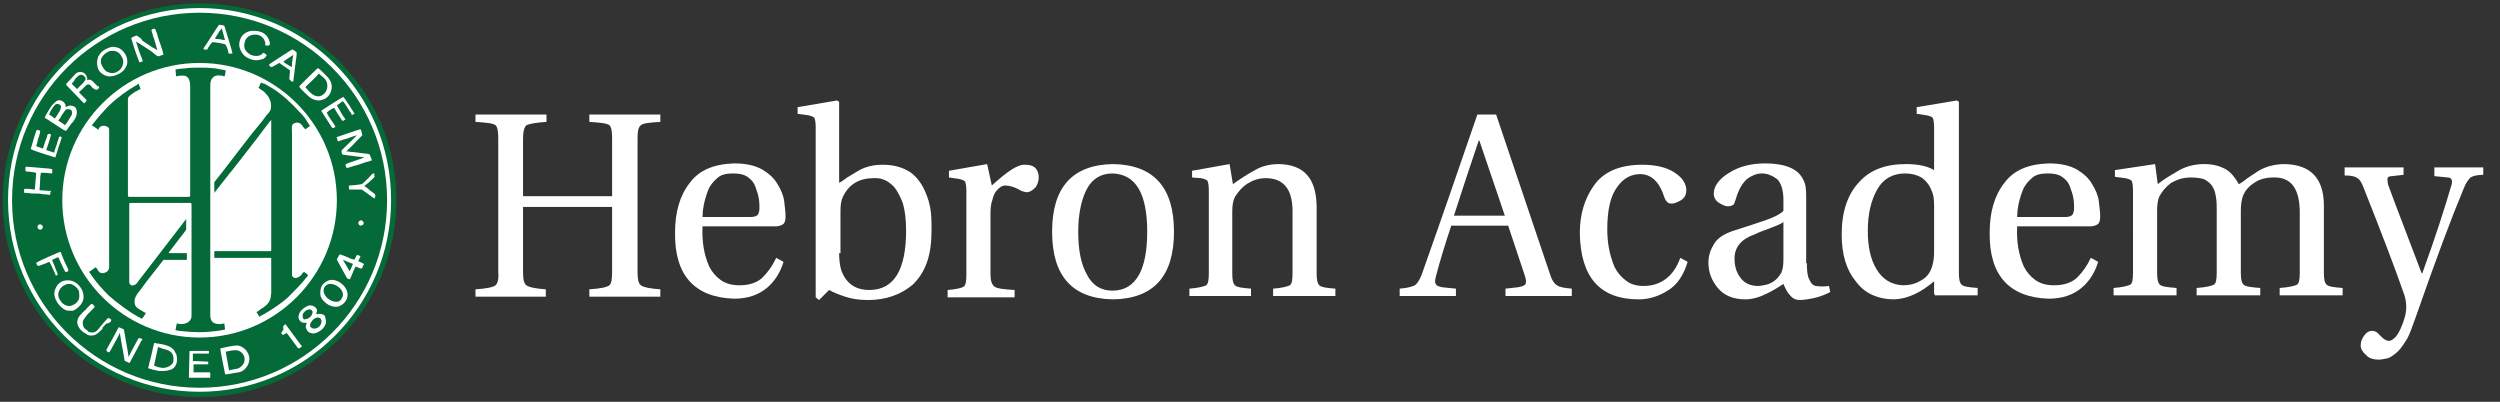 <?xml version="1.0" encoding="utf-8"?>
<!-- Generator: Adobe Illustrator 26.0.0, SVG Export Plug-In . SVG Version: 6.00 Build 0)  -->
<svg version="1.1" id="图层_1" xmlns="http://www.w3.org/2000/svg" xmlns:xlink="http://www.w3.org/1999/xlink" x="0px" y="0px"
	 viewBox="0 0 373.3 60" style="enable-background:new 0 0 373.3 60;" xml:space="preserve">
<rect x="0" y="0" width="373.3" height="60" fill="#333333" stroke="none"/>
<style type="text/css">
	.st0{fill-rule:evenodd;clip-rule:evenodd;fill:#FFFFFF;}
	.st1{fill-rule:evenodd;clip-rule:evenodd;fill:#046A38;}
</style>
<desc>Created with sketchtool.</desc>
<g id="Header-_x2B_-Tier-2-_x2B_-Breadcrumbs">
	<g id="Header_x2F_Interior">
		<g id="Logo" transform="translate(30, 20)">
			<path id="Fill-1" class="st0" d="M28.9,9.9c0,16-13,29-29,29s-29-13-29-29s13-29,29-29S28.9-6.2,28.9,9.9"/>
			<path id="Fill-2" class="st1" d="M-0.2,38.5c-15.8,0-28.6-12.8-28.6-28.6C-28.8-6-16-18.8-0.2-18.8C15.6-18.8,28.4-6,28.4,9.9
				C28.4,25.7,15.6,38.5-0.2,38.5z M-0.2-19.5c-16.2,0-29.4,13.2-29.4,29.4c0,16.2,13.2,29.4,29.4,29.4c16.2,0,29.4-13.2,29.4-29.4
				C29.2-6.4,16-19.5-0.2-19.5z"/>
			<path id="Fill-3" class="st1" d="M-0.2,30.4c-11.3,0-20.5-9.2-20.5-20.5s9.2-20.5,20.5-20.5c11.3,0,20.5,9.2,20.5,20.5
				S11.1,30.4-0.2,30.4z M-0.2-18.1c-15.4,0-28,12.5-28,28c0,15.4,12.5,28,28,28c15.4,0,28-12.5,28-28C27.8-5.6,15.2-18.1-0.2-18.1z
				"/>
			<path id="Fill-4" class="st0" d="M3.1-15.8c0.1,0.3,0.4,1.4,0.5,1.8c-0.4-0.1-1.1-0.2-1.5-0.2c0.1-0.3,0.5-0.8,0.7-1.2
				C3-15.6,3.1-15.7,3.1-15.8C3.1-15.8,3.1-15.8,3.1-15.8z M4-12.6c0.1,0.3,0.1,0.4,0.1,0.5c0,0,0,0.1,0.1,0.1c0.1,0,0.2,0,0.3,0
				c0,0,0.1,0,0.1,0c0,0,0,0,0,0c0,0,0.1,0,0.1,0c0,0,0-0.1,0-0.1c0-0.1-0.3-1.1-0.6-2.1c-0.6-2-0.6-2-0.7-2c0,0-0.4-0.1-0.6-0.1
				c0,0-0.1,0-0.1,0c-0.2,0.2-2.1,3.3-2.3,3.5c0,0,0,0.1,0,0.1c0,0,0.1,0.1,0.1,0.1c0,0,0.1,0,0.1,0c0.1,0,0.2,0,0.3,0
				c0.1,0,0.1,0,0.1-0.1c0-0.1,0.5-0.8,0.7-1c0.5,0,1.6,0.2,1.9,0.3C3.8-13.2,3.9-12.9,4-12.6z"/>
			<path id="Fill-5" class="st0" d="M-9.2-10.7C-9.2-10.7-9.2-10.7-9.2-10.7c0.2,0,0.3-0.1,0.4-0.1c0.1,0,0.1-0.1,0.1-0.1
				c0-0.1-0.2-0.6-0.4-1.1c-0.2-0.5-0.3-0.9-0.4-1.2c-0.1-0.2-0.1-0.4-0.2-0.6c0.2,0.1,0.5,0.3,0.5,0.3c0.5,0.3,0.9,0.6,1.4,0.9
				c0.3,0.2,0.6,0.4,0.8,0.6c0.1,0.1,0.5,0.4,0.6,0.4c0,0,0.1,0,0.1,0c0.1,0,0.5-0.2,0.6-0.2c0.1,0,0.1-0.1,0.1-0.1
				c-0.2-0.9-0.5-1.6-0.8-2.5l-0.1-0.4c-0.1-0.3-0.2-0.6-0.3-0.8c0,0,0-0.1-0.1-0.1c0,0-0.1,0-0.1,0c0,0-0.1,0-0.1,0
				c-0.1,0-0.2,0.1-0.2,0.1c0,0-0.1,0.1-0.1,0.1c0.1,0.3,0.2,0.7,0.3,1c0.1,0.3,0.2,0.5,0.2,0.6c0.1,0.3,0.3,1,0.4,1.4
				c-0.2-0.1-0.4-0.3-0.7-0.4c-0.5-0.3-1-0.7-1.5-1L-9-14.3l-0.6-0.4c0,0,0,0,0,0c-0.1,0-0.7,0.3-0.7,0.3c0,0-0.1,0.1-0.1,0.1
				c0.2,0.8,1,3.2,1.2,3.5C-9.3-10.7-9.2-10.7-9.2-10.7"/>
			<path id="Fill-6" class="st0" d="M10.3-13.4c0-0.3-0.1-0.6-0.2-0.8l0,0c-0.4-0.8-1.1-1.2-2.3-1.2c0,0,0,0,0,0
				c-0.8,0-1.3,0.4-1.5,0.6c-0.2,0.2-0.4,0.5-0.5,0.9C5.5-13,6.1-12,6.6-11.6c0.4,0.3,1,0.6,1.7,0.6c0.3,0,0.6-0.1,1-0.2
				c0.2-0.1,0.4-0.3,0.5-0.5c0-0.1,0-0.1-0.1-0.2c-0.1-0.1-0.2-0.1-0.3-0.2c0,0-0.1,0-0.1,0c0,0-0.1,0.1-0.1,0.1
				c-0.1,0.1-0.2,0.2-0.5,0.3c-0.3,0.1-0.9,0.1-1.4-0.2c-0.8-0.5-1-1.1-0.7-2c0.2-0.5,0.6-0.8,1.1-0.9c0.6-0.1,1.1,0,1.5,0.4
				c0.2,0.2,0.3,0.4,0.4,0.7c0,0.1,0,0.1,0,0.2c0,0.1,0,0.1,0,0.2c0,0,0,0.1,0.1,0.1c0.1,0,0.4,0,0.4,0
				C10.2-13.3,10.3-13.3,10.3-13.4"/>
			<path id="Fill-7" class="st0" d="M-14.8-11.4c0.2-0.4,0.6-0.7,1-0.9c0.2-0.1,0.4-0.1,0.6-0.1c0.1,0,0.2,0,0.3,0c0,0,0,0,0,0
				c0.7,0.2,0.9,0.5,1.2,1.1c0.2,0.5,0.1,1-0.2,1.5c-0.4,0.5-1,0.8-1.6,0.7c-0.3-0.1-0.6-0.2-0.7-0.3C-14.7-9.9-15.2-10.7-14.8-11.4
				z M-13.8-8.6c0.1,0,0.2,0,0.3,0c0.4,0,0.9-0.2,1.1-0.3c0.7-0.3,1.1-0.8,1.3-1.3c0.4-1-0.3-2.2-1.1-2.6c-0.3-0.1-0.9-0.4-1.7,0
				c-0.3,0.1-0.9,0.4-1.2,0.9c-0.1,0.1-0.3,0.4-0.3,0.6c-0.2,0.6-0.1,1.2,0.1,1.7C-15-9.1-14.5-8.7-13.8-8.6z"/>
			<path id="Fill-8" class="st0" d="M12.3-10.8c0.4-0.3,1.2-0.8,1.5-1c-0.1,0.4-0.2,1.1-0.2,1.5c0,0.1,0,0.2,0,0.3
				C13.1-10.2,12.5-10.6,12.3-10.8z M13.2-8.2C13.2-8.1,13.2-8.1,13.2-8.2c0.1,0.2,0.2,0.2,0.3,0.3l0.1,0.1c0,0,0,0,0.1,0
				c0,0,0.1,0,0.1-0.1c0,0,0,0,0.4-3.2c0.1-0.5,0.1-0.9,0.1-1c0-0.2-0.6-0.5-0.6-0.5c0,0-0.1,0-0.1,0c-0.8,0.5-3.3,2.1-3.4,2.2
				c0,0,0,0.1,0,0.1c0,0,0,0.1,0,0.1c0,0,0.3,0.3,0.4,0.2c0,0,0.1,0,1.1-0.6l1.6,1.1C13.3-9.1,13.2-8.4,13.2-8.2z"/>
			<path id="Fill-9" class="st0" d="M15.6-7c0.5-0.5,1.6-1.5,2-2c0.1,0.1,0.4,0.3,0.5,0.4l0.1,0.1c0.3,0.2,0.5,0.5,0.6,0.8
				C19-7,18.8-6.4,18.4-6c-1,0.9-1.9,0-2.3-0.4l0,0C16-6.6,15.7-6.8,15.6-7z M16.1-5.6C16.4-5.3,17-5,17.6-5c0.3,0,0.5-0.1,0.8-0.2
				c0.3-0.1,0.8-0.5,1-1.1c0.3-0.8,0.1-1.6-0.5-2.2c0,0-1.1-1.2-1.4-1.3c0,0-0.1,0-0.1,0c-0.2,0.2-2.6,2.5-2.7,2.7c0,0,0,0.1,0,0.1
				C14.9-6.7,15.9-5.8,16.1-5.6z"/>
			<path id="Fill-10" class="st0" d="M-19.3-7.5c0.1-0.1,0.3-0.3,0.4-0.5c0,0,0.1-0.1,0.1-0.2c0.2-0.2,0.5-0.5,0.7-0.6
				c0.2-0.1,0.5,0,0.7,0.2c0.1,0.1,0.3,0.3,0.1,0.6c-0.2,0.3-0.2,0.3-0.5,0.6c-0.4,0.4-0.6,0.6-0.7,0.7C-18.6-6.8-18.9-7.1-19.3-7.5
				L-19.3-7.5z M-17.5-4.6C-17.4-4.6-17.4-4.6-17.5-4.6c0.1,0,0.1,0,0.1,0c0.1-0.1,0.1-0.1,0.2-0.2c0,0,0.1-0.1,0.1-0.1
				c0,0,0-0.1,0-0.1c0,0,0-0.1,0-0.1c-0.1-0.1-0.3-0.3-0.5-0.5c-0.2-0.2-0.4-0.4-0.6-0.6c0.1-0.1,0.2-0.3,0.3-0.3
				c0.2-0.2,0.4-0.4,0.5-0.5c0.1-0.1,0.2-0.2,0.2-0.2l0,0c0.1-0.1,0.2-0.2,0.4-0.2c0.2,0,0.4,0.2,0.5,0.4c0.2,0.2,0.5,0.4,0.7,0.4
				c0.1,0,0.3-0.1,0.4-0.3c0,0,0,0,0-0.1c0-0.1,0-0.1-0.1-0.1c-0.1,0-0.2-0.1-0.3-0.2c-0.1-0.1-0.2-0.2-0.3-0.3
				c-0.2-0.2-0.4-0.5-0.8-0.5c-0.1,0-0.2,0-0.3,0.1c0-0.1,0.1-0.3,0-0.4c-0.1-0.4-0.3-0.7-0.7-0.8c-0.1-0.1-0.5-0.1-0.9,0.1
				c0,0,0,0,0,0C-18.7-9-20-7.6-20.1-7.5c0,0,0,0.1,0,0.2C-19.6-6.8-17.7-4.8-17.5-4.6z"/>
			<path id="Fill-11" class="st0" d="M18-3.4c0.1,0.2,1.5,2.3,1.6,2.5c0,0,0.1,0,0.1,0c0,0,0,0,0.1,0l0.1,0C19.9-1,20-1,20-1
				c0.1,0,0.1-0.1,0-0.2C20-1.3,19.8-1.6,19.5-2c-0.3-0.4-0.6-0.9-0.7-1.2c0.2-0.2,0.8-0.6,1.1-0.7C20-3.7,20.4-3,20.7-2.6
				C20.9-2.3,21-2.1,21.1-2c0,0,0.1,0.1,0.2,0c0.1,0,0.1-0.1,0.1-0.1l0.1,0c0.1,0,0.1-0.1,0-0.2C21.4-2.4,21-3,20.7-3.6
				c-0.2-0.3-0.3-0.5-0.4-0.7c0.1,0,0.1-0.1,0.2-0.1c0.2-0.1,0.5-0.4,0.7-0.5c0.2,0.2,0.7,1,1,1.5c0.2,0.2,0.3,0.4,0.3,0.5
				c0,0.1,0.1,0.1,0.2,0c0.1-0.1,0.2-0.1,0.2-0.1c0,0,0.1-0.1,0-0.1c-0.1-0.2-1.4-2.2-1.6-2.4c0,0-0.1,0-0.1,0c-0.1,0-3.2,2-3.2,2
				C18-3.5,18-3.5,18-3.4"/>
			<path id="Fill-12" class="st0" d="M-19.4-3.6c0.2,0.2,0.2,0.4,0.1,0.8c0,0,0,0,0,0c-0.1,0.1-0.7,1.2-1,1.5
				c-0.2-0.2-0.7-0.5-1-0.7c0.1-0.1,0.2-0.3,0.3-0.4c0.1-0.1,0.1-0.2,0.1-0.2c0.1-0.1,0.1-0.2,0.2-0.3c0.2-0.3,0.4-0.6,0.6-0.8
				C-19.9-3.7-19.6-3.7-19.4-3.6z M-22.7-2.9c0.1-0.1,0.2-0.4,0.2-0.4l0.1-0.2c0.2-0.3,0.5-0.8,0.7-0.9c0.3-0.2,0.6,0,0.7,0.1
				c0.2,0.2,0.1,0.5-0.1,0.9c-0.1,0.2-0.5,0.8-0.7,1.1c-0.2-0.1-0.5-0.4-0.7-0.5C-22.6-2.8-22.6-2.9-22.7-2.9z M-20.3-0.5
				C-20.3-0.5-20.3-0.5-20.3-0.5c0.1,0,0.1,0,0.2,0c0.4-0.5,0.6-0.9,0.9-1.2l0.1-0.1c0.2-0.3,0.4-0.6,0.5-0.9c0.1-0.4,0.1-0.7,0-1
				c-0.1-0.3-0.4-0.5-0.7-0.5c-0.3-0.1-0.5,0-0.9,0.2c0-0.2,0-0.4-0.1-0.5c-0.1-0.2-0.3-0.4-0.6-0.5c-0.3-0.1-0.6,0-0.8,0.2
				c-0.3,0.3-0.5,0.4-0.8,0.9c-0.1,0.2-0.7,1.1-0.8,1.4c0,0.1,0,0.1,0,0.1C-23.2-2.4-20.6-0.6-20.3-0.5z"/>
			<path id="Fill-13" class="st0" d="M20.3,0.6L20.3,0.6c0.1,0.2,0.1,0.3,0.1,0.4c0,0.1,0.1,0.1,0.1,0.1c0.1,0,0.5-0.2,1.3-0.4
				c0.5-0.2,1.1-0.4,1.5-0.5c-0.2,0.2-0.5,0.5-0.8,0.8c-0.7,0.7-1.4,1.3-1.5,1.5c0,0,0,0.1,0,0.1C21,2.6,21,2.9,21.1,3
				c0,0,0,0.1,0.1,0.1c0.1,0,0.7,0.1,1.6,0.2c0.5,0.1,1.2,0.1,1.6,0.2c-0.2,0.1-0.5,0.2-0.8,0.3c-0.9,0.3-1.8,0.6-1.9,0.7
				c-0.1,0-0.1,0.1-0.1,0.2c0,0.1,0.1,0.2,0.1,0.3l0,0c0,0,0.1,0.1,0.1,0.1c0,0,0,0,0,0c0.1,0,0.9-0.3,1.7-0.5
				c0.8-0.3,1.8-0.6,1.9-0.6c0,0,0.1,0,0.1-0.1c0,0,0-0.1,0-0.1c0,0,0-0.1-0.1-0.2c-0.1-0.2-0.1-0.4-0.2-0.5c0-0.1,0-0.1-2.5-0.4
				c-0.4,0-0.7-0.1-1-0.1c0.3-0.3,0.9-0.8,1.4-1.4l1-1c0,0,0-0.1,0-0.1c-0.1-0.2-0.1-0.5-0.2-0.7c0,0-0.1-0.1-0.1-0.1
				c-0.1,0-3.6,1.2-3.6,1.2C20.3,0.5,20.3,0.6,20.3,0.6"/>
			<path id="Fill-14" class="st0" d="M-21.8,3.5C-21.8,3.5-21.7,3.5-21.8,3.5c0.1,0,0.1,0,0.1-0.1c0.1-0.3,0.3-1,0.5-1.6
				c0.2-0.6,0.4-1.1,0.4-1.2c0-0.1,0-0.1-0.1-0.2c0,0-0.1,0-0.1,0l-0.1,0c-0.1,0-0.1,0-0.1,0.1c0,0.1-0.2,0.5-0.3,1
				c-0.2,0.5-0.4,1.1-0.4,1.3c-0.3-0.1-0.9-0.3-1.2-0.4c0.2-0.5,0.7-2.1,0.7-2.2c0-0.1,0-0.1-0.1-0.2c0,0-0.1,0-0.1,0
				c-0.1,0-0.1,0-0.1,0c-0.1,0-0.1,0-0.2,0.1c0,0-0.1,0.2-0.1,0.4c-0.2,0.4-0.5,1.4-0.6,1.7c-0.2-0.1-0.5-0.2-0.8-0.3
				c-0.1,0-0.2-0.1-0.2-0.1c0.1-0.2,0.2-0.7,0.3-1.1c0.2-0.5,0.3-1,0.3-1.1c0-0.1,0-0.1-0.1-0.1c-0.1,0-0.1-0.1-0.2-0.1l-0.1,0
				c0,0-0.1,0-0.1,0c-0.1,0-0.9,2.8-0.9,2.8c0,0.1,0,0.1,0.1,0.1C-25.1,2.5-21.8,3.5-21.8,3.5"/>
			<path id="Fill-15" class="st0" d="M-23.6,9c0.5,0,0.9,0.1,1,0.1c0,0,0,0,0,0c0.1,0,0.1,0,0.1-0.1l0,0c0-0.1,0-0.3,0.1-0.4
				c0,0,0-0.1,0-0.1c0,0-0.1,0-0.1,0l-0.2,0c-0.3,0-1.1-0.1-1.4-0.1c0-0.3,0.1-1,0.1-1.7c0-0.4,0.1-0.7,0.1-0.9c0.1,0,0.3,0,0.5,0
				c0.4,0,1,0.1,1.1,0.1c0.1,0,0.1,0,0.1-0.1c0-0.1,0-0.3,0-0.4c0,0,0,0,0-0.1c0-0.1,0-0.1-3.7-0.4l-0.1,0c0,0-0.1,0-0.1,0
				c-0.1,0-0.1,0.1-0.1,0.3c0,0.1,0,0.1,0,0.2c0,0,0,0.1,0,0.1c0,0,0,0,0.1,0.1c0.2,0,1.1,0.1,1.5,0.2c0,0.5-0.2,2.1-0.2,2.5
				c-0.3,0-0.7-0.1-1-0.1l-0.5,0c-0.1,0-0.1,0-0.1,0.1l0,0.1c0,0.1,0,0.2,0,0.3c0,0.1,0,0.1,0.1,0.1c0.4,0,0.9,0.1,1.3,0.1l0.5,0
				C-24.4,8.9-24,8.9-23.6,9"/>
			<path id="Fill-16" class="st0" d="M26,9c-0.2-0.2-0.6-0.4-0.9-0.7c-0.2-0.2-0.5-0.4-0.7-0.5c0.1-0.1,0.3-0.3,0.6-0.5
				c1-0.9,1-0.9,0.9-1c0-0.1,0-0.1,0-0.2c0-0.2,0-0.2-0.1-0.2c0,0-0.1,0-0.1,0c-0.2,0.1-0.4,0.4-0.6,0.6c-0.4,0.4-1,1-1.1,1
				c-0.5,0.1-1.7,0.2-1.8,0.2c0,0-0.1,0-0.1,0c0,0,0,0.1,0,0.1c0,0.1,0,0.1,0,0.2c0,0.1,0,0.1,0,0.2c0,0.1,0.1,0.1,0.1,0.1
				c0.2,0,1,0,1.5,0c0.1,0,0.3,0,0.3,0C24,8.3,24.6,8.7,25,9c0.7,0.5,0.8,0.6,0.9,0.6c0,0,0,0,0,0c0,0,0.1,0,0.1,0c0,0,0-0.1,0-0.1
				C26.1,9.1,26,9.1,26,9"/>
			<path id="Fill-17" class="st0" d="M-21.8,21.2c0.1,0,0.1,0,0.2-0.1l0.1,0c0.1,0,0.1-0.1,0.1-0.2c0-0.1-0.3-0.7-0.5-1.3
				c-0.1-0.3-0.3-0.6-0.3-0.8c0.2-0.1,0.6-0.3,0.9-0.4c0.2,0.4,0.9,2,1,2.1c0,0.1,0.1,0.1,0.2,0.1l0.1,0c0.1,0,0.1-0.1,0.1-0.1
				c0,0,0.1,0,0.1-0.1c0,0,0-0.1,0-0.1c0-0.1-0.2-0.5-0.4-0.9c-0.3-0.6-0.6-1.4-0.7-1.7c0,0-0.1-0.1-0.1-0.1c0,0,0,0,0,0
				c-0.1,0-3.5,1.5-3.5,1.6c-0.1,0-0.1,0.1-0.1,0.1c0,0,0.1,0.1,0.1,0.2c0,0.1,0,0.1,0.1,0.1c0,0.1,0.1,0.1,0.2,0.1
				c0.1,0,0.5-0.2,1.1-0.4c0.2-0.1,0.4-0.2,0.5-0.2c0,0.1,0.1,0.2,0.2,0.4c0.4,0.8,0.7,1.6,0.8,1.7C-21.9,21.2-21.9,21.2-21.8,21.2
				C-21.9,21.2-21.8,21.2-21.8,21.2"/>
			<path id="Fill-18" class="st0" d="M22.7,19.4c-0.1,0.2-0.3,0.8-0.5,1.1c-0.2-0.4-0.7-1.2-1-1.7C21.7,19,22.4,19.3,22.7,19.4z
				 M24.3,19.4c-0.1-0.1-0.6-0.3-0.8-0.4c0.1-0.2,0.2-0.5,0.3-0.6c0,0,0-0.1,0-0.1c0,0,0-0.1-0.1-0.1c0,0-0.2-0.1-0.2-0.1
				c0,0-0.1,0-0.1,0c-0.1,0-0.1,0-0.2,0.1c0,0.1-0.2,0.4-0.3,0.6c-0.1-0.1-0.3-0.1-0.6-0.2c-0.6-0.3-1.4-0.6-1.5-0.6
				c-0.1,0-0.1,0-0.2,0.1l0,0.1c-0.1,0.1-0.2,0.4-0.3,0.5c0,0.1,0,0.1,1,1.9c0.2,0.4,0.4,0.7,0.5,0.9c0,0,0,0.1,0.1,0.1l0.3,0.1
				c0,0,0,0,0,0c0,0,0.1,0,0.1-0.1c0.2-0.4,0.6-1.5,0.8-1.8c0.3,0.1,0.7,0.3,0.8,0.3c0.1,0,0.1,0,0.2-0.1c0-0.1,0.1-0.2,0.1-0.3
				C24.4,19.4,24.4,19.4,24.3,19.4z"/>
			<path id="Fill-19" class="st0" d="M21.1,24.4c-0.1,0.3-0.3,0.5-0.5,0.6c-0.9,0.3-2-0.5-2.2-1.2c-0.1-0.2-0.1-0.6,0-0.8
				c0.1-0.3,0.4-0.5,0.7-0.6c0.1,0,0.2,0,0.3,0c0,0,0,0,0,0c0.6,0,1.4,0.5,1.7,1.1C21.2,23.8,21.3,24.1,21.1,24.4z M19.4,21.8
				c-0.2,0-0.4,0.1-0.6,0.2c-0.4,0.2-0.8,0.6-0.9,1.1c-0.1,0.4-0.1,0.9,0,1.2c0.3,0.7,1.2,1.5,2.2,1.5c0.2,0,0.4,0,0.6-0.1
				c0.5-0.2,0.9-0.6,1.1-1.1c0.1-0.3,0.2-0.8-0.1-1.4C21.3,22.4,20.3,21.7,19.4,21.8z"/>
			<path id="Fill-20" class="st0" d="M-18.2,24.6c-0.2,0.6-0.8,1-1.4,1.1c-0.4,0-1-0.2-1.3-0.7c-0.4-0.5-0.5-1-0.3-1.5
				c0.2-0.5,0.5-0.8,1-1c0.2-0.1,0.4-0.1,0.5-0.1c0.2,0,0.4,0,0.5,0.1c0.3,0.1,0.8,0.5,1,1C-18.2,23.8-18.1,24.2-18.2,24.6z
				 M-17.7,25.1c0.3-0.6,0.2-1.3-0.1-1.9c-0.4-0.7-0.9-1.1-1.6-1.3c-0.5-0.1-1.1,0-1.3,0.1c-0.6,0.3-0.9,0.7-1.1,1.3
				c-0.4,1.2,0.7,2.6,1.6,3c0.2,0.1,0.4,0.1,0.7,0.1c0.1,0,0.2,0,0.4,0C-18.6,26.2-18,25.7-17.7,25.1z"/>
			<path id="Fill-21" class="st0" d="M-13.4,27.9C-13.4,27.9-13.4,27.9-13.4,27.9c0-0.1,0-0.2,0-0.2c0,0-0.2-0.1-0.3-0.2
				c0,0-0.1,0-0.1,0c0,0-0.1,0-0.1,0c0,0-1.1,1.2-1.3,1.5l0,0c-0.3,0.4-0.7,0.8-1.4,0.6c-0.1,0-0.3-0.1-0.3-0.2
				c-0.1-0.1-0.3-0.2-0.4-0.3c-0.2-0.2-0.3-0.4-0.3-0.6c-0.1-0.2,0-0.5,0-0.6c0.1-0.2,0.3-0.5,0.4-0.6c0.1-0.2,0.6-0.7,0.9-1
				c0.2-0.2,0.4-0.4,0.4-0.4c0,0,0-0.1,0-0.2c-0.1-0.1-0.2-0.2-0.3-0.3c0,0-0.1,0-0.2,0c-0.2,0.2-0.4,0.4-0.6,0.6
				c-0.1,0.1-0.2,0.3-0.4,0.4c-0.1,0.1-0.1,0.1-0.2,0.2c-0.3,0.3-0.7,0.7-0.8,1.1c-0.3,0.9,0.5,1.7,1,2c0.2,0.1,0.3,0.2,0.5,0.3
				c0.2,0.1,0.4,0.1,0.6,0.1c0.7,0,1.2-0.6,1.6-1l0-0.1c0-0.1,0.3-0.4,0.6-0.7C-13.7,28.3-13.4,28-13.4,27.9"/>
			<path id="Fill-22" class="st0" d="M15.8,26.3c0.1,0,0.2-0.1,0.3-0.1c0.2,0,0.4,0,0.5,0.2c0.1,0.1,0.1,0.3,0,0.5
				c-0.1,0.3-0.3,0.5-0.7,0.7c-0.1,0-0.4,0.1-0.5,0.1c-0.1-0.1-0.2-0.2-0.2-0.3c0-0.2,0-0.3,0-0.5C15.4,26.6,15.6,26.4,15.8,26.3z
				 M16.4,28.2c0.2-0.3,0.4-0.6,0.7-0.7c0.1,0,0.2-0.1,0.3-0.1c0,0,0,0,0,0c0,0,0,0,0,0c0.2,0,0.4,0.1,0.5,0.2
				c0.2,0.3,0.1,0.7-0.1,1c-0.2,0.3-0.7,0.6-1.2,0.4c-0.1-0.1-0.3-0.2-0.3-0.3C16.3,28.5,16.3,28.3,16.4,28.2z M18.3,27
				c-0.2-0.1-0.6-0.2-0.9-0.1l-0.1,0c0,0-0.1,0-0.1,0c0-0.1,0.1-0.2,0.1-0.3c0.1-0.3,0-0.5-0.2-0.7c-0.2-0.2-0.5-0.3-0.8-0.3
				c-0.2,0-0.4,0.1-0.6,0.2c-0.4,0.2-1,0.7-1.1,1.3c-0.1,0.3,0,0.6,0.2,0.8c0.1,0.2,0.4,0.3,0.7,0.3c0.1,0,0.2,0,0.3,0
				c-0.1,0.3-0.2,0.6-0.1,0.8c0.1,0.3,0.3,0.6,0.6,0.7c0.1,0,0.3,0.1,0.4,0.1c0.4,0,0.8-0.2,1.1-0.4c0.5-0.3,1.1-1.1,0.8-1.8
				C18.6,27.3,18.5,27.1,18.3,27z"/>
			<path id="Fill-23" class="st0" d="M12.7,28.5c0-0.1-0.1-0.1-0.2,0l-0.1,0.1c0,0-0.1,0.1-0.1,0.1c0,0-0.1,0.1,0,0.1
				c0,0.1,0,0.1,0,0.2c0,0.1,0,0.2,0,0.3c0,0-0.1,0.1-0.1,0.1c-0.1,0.1-0.3,0.3-0.1,0.5c0,0,0,0,0.1,0.1c0,0,0,0,0,0l0,0
				c0,0,0.1,0,0.1,0c0.1-0.1,0.2-0.1,0.4-0.2l0.1-0.1c0.4,0.5,1.7,2.3,1.7,2.3c0,0,0,0,0.1,0c0,0,0,0,0,0c0,0,0.1,0,0.1,0l0.3-0.2
				c0.1,0,0.1-0.1,0-0.2C14.8,31.4,12.8,28.6,12.7,28.5"/>
			<path id="Fill-24" class="st0" d="M-8.8,30.6c-0.1,0-0.2-0.1-0.3-0.1c-0.1,0-0.1,0-0.2,0c-0.1,0.1-0.6,1.1-1.1,2l-0.4,0.8
				c0-0.2-0.1-0.4-0.1-0.7c-0.6-3.4-0.6-3.4-0.6-3.4c-0.1-0.1-0.5-0.2-0.6-0.3c-0.1,0-0.1,0-0.2,0c-0.1,0.2-1.6,3-1.8,3.3
				c0,0.1,0,0.1,0,0.2c0,0,0.1,0,0.1,0.1c0.1,0,0.1,0.1,0.2,0.1c0.1,0,0.1,0,0.2-0.1l0.5-0.9c0.3-0.6,0.8-1.4,1-1.9
				c0.1,0.9,0.7,3.9,0.7,4.1c0,0,0,0.1,0.1,0.1c0.1,0.1,0.5,0.2,0.6,0.3c0,0,0,0,0,0c0,0,0.1,0,0.1-0.1c0.4-0.7,1.6-3,1.7-3.2
				C-8.7,30.7-8.7,30.6-8.8,30.6"/>
			<path id="Fill-25" class="st0" d="M-4.1,33.8c0,0.4-0.2,0.6-0.5,0.8C-5,34.9-5.6,35-6,34.9c-0.2,0-0.7-0.2-1-0.3
				c0.1-0.5,0.5-2.3,0.6-2.8C-6,32-5.8,32-5.6,32.1C-4.7,32.3-4,32.6-4.1,33.8z M-5.8,31.4c-0.2,0-0.4-0.1-0.7-0.1
				c-0.4-0.1-0.4-0.1-0.4-0.1c0,0-0.1,0-0.1,0.1c-0.1,0.3-0.4,1.9-0.7,2.9c-0.1,0.4-0.1,0.7-0.2,0.7c0,0.1,0,0.1,0.1,0.1
				c0.2,0.1,0.4,0.1,0.6,0.2c0.2,0,0.4,0.1,0.5,0.1c0.3,0.1,0.6,0.1,1,0.1c0.5,0,1-0.1,1.4-0.3c0.4-0.2,0.6-0.6,0.7-1
				c0.1-0.7,0-1.2-0.3-1.6C-4.1,32-4.8,31.6-5.8,31.4z"/>
			<path id="Fill-26" class="st0" d="M5.6,35c-0.3,0.1-1.1,0.2-1.4,0.3c-0.1-0.5-0.4-2.3-0.5-2.8l0.1,0c0.4-0.1,0.9-0.2,1.2-0.2
				c0.8-0.1,1.4,0.5,1.5,1.1C6.7,34.4,5.8,34.9,5.6,35z M5.2,31.6c-0.4,0-1.8,0.3-2.2,0.4c-0.1,0-0.1,0.1-0.1,0.1
				c0,0.2,0.6,3.3,0.7,3.7c0,0.1,0.1,0.1,0.1,0.1c0,0,0,0,0,0c0.3,0,1.2-0.2,1.9-0.3c1.2-0.2,1.8-1.5,1.6-2.4
				C6.9,32,5.8,31.5,5.2,31.6z"/>
			<path id="Fill-27" class="st0" d="M1.4,35.7c0-0.1-0.1-0.1-0.1-0.1c-0.3,0-0.9,0-1.5,0c-0.4,0-0.7,0-0.9,0c0-0.4,0-0.9,0-1.2
				c0.3,0,0.8,0,1.2,0c0.4,0,0.9,0,0.9,0c0.1,0,0.1-0.1,0.1-0.1c0-0.1,0-0.2,0-0.2c0-0.1-0.1-0.1-0.1-0.1c-0.1,0-1.7-0.1-2.2-0.1
				c0-0.1,0-0.2,0-0.3c0-0.3,0-0.6,0-0.8c0.3,0,0.9,0,1.4,0c0.4,0,0.8,0,0.9,0c0.1,0,0.1,0,0.1-0.1c0-0.1,0-0.1,0-0.2l0,0
				c0-0.1-0.1-0.1-0.1-0.1c-0.2,0-1,0-1.7,0l-1,0c-0.1,0-0.1,0-0.1,0.1c0,0.1-0.1,3.5-0.1,3.8c0,0.1,0,0.1,0.1,0.1
				c0.2,0,2.4,0,2.9,0c0,0,0.1,0,0.1,0c0.1,0,0.1-0.1,0.1-0.1c0,0,0-0.1,0-0.2L1.4,35.7"/>
			<path id="Fill-28" class="st0" d="M-24.4,13.9c0,0.2,0.2,0.4,0.4,0.4c0.2,0,0.4-0.2,0.4-0.4c0-0.2-0.2-0.4-0.4-0.4
				C-24.3,13.5-24.4,13.7-24.4,13.9"/>
			<path id="Fill-29" class="st0" d="M24.3,13.3c0-0.2-0.2-0.4-0.4-0.4c-0.2,0-0.4,0.2-0.4,0.4c0,0.2,0.2,0.4,0.4,0.4
				C24.2,13.6,24.3,13.5,24.3,13.3"/>
			<path id="Fill-30" class="st1" d="M-0.2-9.9c1,0,1.2,0,2.2,0.1c0.2,0,1.1,0.2,1.7,0.3c0,0.1-0.1,0.9-0.2,0.9
				c-0.2,0-0.2-0.1-0.4-0.1c-0.2,0-0.6-0.1-0.8,0C2-8.6,1.9-8.6,1.7-8.3C1.4-8,1.4-7.5,1.4-6.9v8.8c0,0.3,0,0.6,0,0.8
				c0,0.4,0,0.7,0,1.1v3.4c0,0.3,0,0.6,0,1v4.3c0,0.2,0,0.5,0,0.7c0,0.4,0,0.7,0,1.1c0,0.3,0,0.8,0,1.1c0,0.3,0,0.5,0,0.8
				c0,0.3,0,0.5,0,0.8c0,0.3,0,0.5,0,0.8c0,0,0,0.2,0,0.3c0,0.1,0,0.3,0,0.4v0.5c0,0.7,0,1.3,0,2v1.8c0,0.5,0,0.7,0,1.2v2.8
				c0,0.2,0,0.7,0.1,0.9c0.2,0.7,1.2,0.7,1.3,0.7c0.2,0,0.5-0.1,0.7-0.1c0,0.2,0.1,0.6,0.1,0.9c-0.3,0.1-2.1,0.4-3.8,0.4
				c-1.4,0-3.3-0.2-3.6-0.3c0-0.1,0.2-0.9,0.2-1c0.2,0,0.4,0.1,0.6,0.1c0.6,0,1.1-0.2,1.4-0.6c0.2-0.3,0.2-0.5,0.2-0.9v-2.6
				c0-0.7,0-1.3,0-2c0-1.2,0-2.4,0-3.5c0-0.2,0-0.4,0-0.7v-3.3c0-1.1,0-3,0-4.1c0-0.4,0-0.4-0.3-0.4h-8.7c-0.3,0-0.3,0-0.3,0.3V22
				c0,0.3,0,0.4,0.3,0.6c0.3,0.1,0.5-0.1,0.6-0.1c0.3-0.2,0.4-0.5,0.6-0.7c0.3-0.4,7-9.1,7-9.1v1.6c-0.1,0.2-2.4,3.1-2.6,3.4
				c0,0.1,0,0.1,0.2,0.1c0.2,0,0.3,0,0.4,0c0.5,0,0.9,0,1.4,0c0.2,0,0.5,0,0.7,0v1h-3.5c-0.1,0.2-0.8,1-1,1.3
				c-0.9,1.1-1.8,2.3-2.6,3.4c-0.3,0.3-0.8,1.1-0.7,1.6c0,0.7,0.4,0.9,0.9,1.2c0.2,0.1,0.3,0.2,0.5,0.3c0.1,0.1,0.2,0.1,0.3,0.1
				c-0.1,0.2-0.4,0.7-0.6,0.9c-1.7-0.8-4-2.6-5-3.5c-2.1-2.1-2.7-3.3-2.9-3.5c0,0,0.9-0.6,1-0.7c0.2,0.2,0.3,0.5,0.5,0.7
				c0.4,0.4,1.2,0.1,1.4-0.3c0.1-0.2,0.1-0.4,0.1-0.7c0-0.9,0-2.5,0-3.4V7c0-0.1,0-0.6,0-0.7c0-0.4,0-0.8,0-1.2c0-1,0-1.6,0-2.6
				c0-0.7,0-1.4,0-2.1v-1.1c0-0.4-0.8-0.7-1.3-0.4c-0.1,0.1-0.3,0.3-0.3,0.5h0c-0.2-0.2-0.7-0.5-1-0.7c0,0,0.1-0.1,0.1-0.1
				c0.1-0.1,0.3-0.4,0.4-0.5c0.4-0.5,0.8-1,1.2-1.4c1.1-1.3,2.5-2.4,4-3.4c0.3-0.2,0.7-0.4,1-0.6c0.1-0.1,0.3-0.2,0.4-0.2
				C-9.4-7.5-9-6.8-9-6.7c-0.1,0-0.2,0.1-0.6,0.3c-0.1,0-0.3,0.2-0.5,0.3c-0.1,0.1-0.7,0.4-0.8,0.8c0,0.2,0,0.7,0,0.9
				c0,0.6,0,0.8,0,1.4c0,0.2,0,0.8,0,1v7.4c0,1,0,1.9,0,2.9V9c0,0.4,0,0.4,0.4,0.4h1.8c2.3,0,4.5,0,6.8,0c0.3,0,0.3,0,0.3-0.4V4.6
				c0-3,0-6,0-9c0-0.8,0-1.6,0-2.4c0-0.5,0-1-0.2-1.4c-0.1-0.2-0.4-0.5-0.7-0.5c-0.2,0-0.4,0-0.6,0c-0.1,0-0.6,0.1-0.6,0.1
				c0-0.2-0.1-0.9-0.1-1c0.2-0.1,1.3-0.2,1.5-0.2C-1.7-9.9-0.8-9.9-0.2-9.9"/>
			<path id="Fill-31" class="st1" d="M9-7.7c0.1,0.1,0.3,0.2,0.5,0.2c0.4,0.2,0.8,0.5,1.2,0.7c1.6,1,2.9,2.3,4.2,3.7
				c0.4,0.4,0.7,0.8,1,1.3c0.1,0.1,0.2,0.4,0.4,0.6C16-1,15.8-0.8,15.6-0.7c-0.1-0.1-0.2-0.2-0.3-0.3c-0.2-0.3-0.4-0.7-1-0.7
				c-0.4,0.1-0.6,0.2-0.6,0.3c-0.2,0.2-0.1,0.8-0.1,1.3c0,1.2,0,2.4,0,3.6c0,1.5,0,3.1,0,4.6v8.3c0,0.8,0,2.2,0,3.2
				c0,0.4,0,1.3,0,1.5c0,0.1,0.1,0.2,0.2,0.3c0.5,0.4,1.3-0.4,1.3-0.5c0-0.1,0.2-0.2,0.3-0.3c0,0,0.6,0.4,0.6,0.5
				c-0.1,0.2-0.3,0.4-0.4,0.5c-0.4,0.6-1.9,2.1-2.5,2.7c-0.7,0.7-2.4,1.9-3.5,2.5c-0.1,0.1-0.8,0.4-0.9,0.5c0-0.1-0.4-0.7-0.4-0.7
				s0.4-0.2,0.7-0.5c0.1,0,0.5-0.3,0.6-0.4c0.3-0.2,0.7-0.7,0.8-1.2c0-0.2,0.1-0.5,0.1-0.8c0-0.4,0-0.8,0-1.3c0-0.2,0-1,0-1.2
				c0-0.6,0-1.2,0-1.8c0-0.2,0-0.6,0-0.8c0-0.1,0-0.1-0.1-0.1c-0.3,0-1.5,0-2.1,0H2v-1h8.3c0.2,0,0.2,0,0.2-0.2V-0.7
				c0-0.3,0-1.4,0-1.4c-0.3,0.3-1.3,1.7-2,2.6c-1,1.3-4.1,5.3-4.3,5.5C4.1,6.1,2.8,7.8,2,8.8c0-0.2,0-1.6,0-1.6
				c0.2-0.2,3.5-4.5,3.8-4.9c0.8-1,1.9-2.5,2.6-3.3c0.4-0.5,1-1.2,1.4-1.8c0.3-0.3,0.4-0.4,0.6-0.8c0.1-0.3,0.1-0.9,0-1.2
				c-0.2-0.6-0.3-0.8-0.7-1.2C9.6-6.2,9.4-6.3,9.3-6.4C9.1-6.5,8.7-6.8,8.6-6.9C8.7-7,8.9-7.6,9-7.7"/>
			<path id="Fill-32" class="st0" d="M48.1,10.9v9.7c0,1,0.1,1.7,0.5,2c0.4,0.3,1.4,0.5,2.9,0.6v1.1H41v-1.1c1.6-0.1,2.6-0.3,3-0.6
				c0.3-0.3,0.5-0.9,0.4-2V0.7c0-1.1-0.1-1.7-0.4-2c-0.4-0.3-1.4-0.4-3-0.5v-1.1h10.6v1.1C50-1.7,49-1.5,48.6-1.3
				c-0.3,0.3-0.5,0.9-0.5,2v8.6h13.3V0.7c0-1.1-0.1-1.7-0.4-2c-0.4-0.3-1.4-0.4-3-0.5v-1.1h10.6v1.1c-1.6,0.1-2.6,0.2-2.9,0.5
				c-0.4,0.3-0.5,0.9-0.5,2v19.9c0,1,0.1,1.7,0.5,2c0.4,0.3,1.4,0.5,2.9,0.6v1.1H58v-1.1c1.6-0.1,2.6-0.3,3-0.6
				c0.3-0.3,0.4-0.9,0.4-2v-9.7H48.1"/>
			<path id="Fill-33" class="st0" d="M82.1,12.4c0.5,0,0.9-0.1,1.1-0.4c0.1-0.2,0.2-0.5,0.2-0.9c0-0.4,0-0.9-0.1-1.5
				c-0.1-0.6-0.3-1.1-0.5-1.7c-0.2-0.6-0.6-1.1-1.2-1.5c-0.6-0.4-1.3-0.5-2.2-0.5c-1,0-1.8,0.2-2.3,0.7c-0.6,0.5-1.1,1.1-1.4,1.9
				c-0.6,1.6-0.8,2.9-0.8,3.9H82.1z M74.9,13.9c-0.1,2.1,0.2,4.1,1,5.9c0.4,0.8,1,1.5,1.7,2c0.7,0.5,1.6,0.8,2.8,0.8
				c1.5,0,2.7-0.4,3.5-1.2c0.8-0.8,1.5-1.8,2-2.9l1.1,0.6c-0.5,1.6-1.3,2.9-2.5,3.9c-1.2,1-2.8,1.6-4.9,1.6
				c-5.9-0.2-8.9-3.5-8.8-9.9c0-3,0.7-5.5,2.2-7.4c1.4-1.9,3.6-2.8,6.6-2.9c1.8,0,3.1,0.3,4.2,0.9c1,0.6,1.8,1.3,2.3,2.2
				c0.5,0.8,0.9,1.7,1,2.6c0.1,0.9,0.2,1.6,0.2,2.2c0,0.6-0.1,1-0.4,1.2c-0.3,0.2-0.7,0.3-1.1,0.3H74.9z"/>
			<path id="Fill-34" class="st0" d="M95.3,17.8c0,0.9,0.1,1.8,0.3,2.5c0.7,2,2.1,3,4.2,3c3.7,0,5.5-3,5.5-8.9
				c0-1.7-0.2-3.1-0.5-4.1c-0.4-1-0.8-1.8-1.3-2.4c-0.5-0.5-1-0.9-1.6-1.1c-0.5-0.2-1-0.2-1.4-0.2c-2.2,0-3.7,0.9-4.6,2.7
				c-0.3,0.6-0.4,1.3-0.4,2.2V17.8z M91.8,24.4V-1c0-0.7-0.1-1.2-0.2-1.4c-0.2-0.2-0.5-0.3-1-0.4l-1.5-0.2v-1l5.9-1l0.3,0.2V7.3
				c0.4-0.2,0.8-0.5,1.2-0.8c0.5-0.3,1-0.6,1.5-0.9c1.1-0.7,2.4-1,3.8-1c1.7,0,3,0.4,4.1,1.1c1,0.7,1.7,1.7,2.2,2.8
				c0.5,1.1,0.8,2.2,0.9,3.2c0.1,1,0.1,1.9,0.1,2.5c0,2-0.2,3.6-0.7,5c-0.5,1.4-1.2,2.4-2.1,3.3c-1.8,1.5-4,2.3-6.7,2.3
				c-1.4,0-2.5-0.2-3.4-0.5c-0.9-0.3-1.7-0.6-2.4-1l-1.5,1.5L91.8,24.4z"/>
			<path id="Fill-35" class="st0" d="M118.1,7.7c2.3-2.1,3.9-3.2,5-3.1c0.7,0,1.3,0.2,1.6,0.6c0.3,0.4,0.4,0.8,0.4,1.3
				c0,0.6-0.2,1.1-0.5,1.5c-0.4,0.4-0.8,0.7-1.3,0.7c-0.2,0-0.5-0.1-0.8-0.2c-1-0.6-1.8-0.8-2.4-0.8c-0.5,0-0.9,0.3-1.4,0.9
				c-0.2,0.3-0.4,0.7-0.5,1.2c-0.2,0.5-0.3,1.2-0.3,2v9.2c0,0.9,0.2,1.5,0.6,1.8c0.4,0.3,1.4,0.4,3,0.5v1.1h-10v-1.1
				c1.3-0.1,2.1-0.3,2.4-0.5c0.3-0.2,0.4-0.8,0.4-1.8V8.5c0-0.7-0.1-1.2-0.2-1.4c-0.2-0.2-0.5-0.3-1-0.4l-1.4-0.2v-1l5.7-1
				L118.1,7.7"/>
			<path id="Fill-36" class="st0" d="M131,14.6c0,2.7,0.4,4.8,1.3,6.4c0.8,1.6,2.1,2.4,3.8,2.4c1.8,0,3.1-0.8,4-2.4
				c0.8-1.5,1.2-3.6,1.2-6.4c0-5.7-1.7-8.6-5.2-8.7c-1.7,0-3,0.8-3.8,2.3C131.5,9.7,131,11.9,131,14.6z M136.2,4.5
				c6.1,0.1,9.1,3.5,9.1,10.1c0,6.6-3,10-9.1,10.1c-6.1-0.1-9.1-3.5-9.1-10.1S130.1,4.6,136.2,4.5z"/>
			<path id="Fill-37" class="st0" d="M166.6,20.8c0,0.9,0.1,1.5,0.4,1.8c0.3,0.3,1.1,0.4,2.4,0.5v1.1h-9.3v-1.1
				c1.3-0.1,2.1-0.3,2.5-0.5c0.3-0.2,0.4-0.8,0.4-1.8v-9.3c0-3.3-1.4-4.9-4-4.9c-1,0-1.9,0.3-2.7,0.8c-0.8,0.5-1.4,1.2-1.9,2
				c-0.3,0.6-0.4,1.3-0.4,2.2v9.2c0,0.9,0.1,1.5,0.4,1.8c0.3,0.3,1.1,0.4,2.4,0.5v1.1h-9.2v-1.1c1.3-0.1,2.1-0.3,2.5-0.5
				c0.3-0.2,0.4-0.8,0.4-1.8V8.4c0-0.7-0.1-1.2-0.2-1.4c-0.2-0.2-0.5-0.3-1-0.4L148,6.5v-1l5.6-1l0.5,3c1.1-0.8,2.2-1.5,3.3-2.1
				c1-0.6,2.2-0.9,3.6-0.9c3.7,0.1,5.5,2.1,5.6,6.2V20.8"/>
			<path id="Fill-38" class="st0" d="M190.9,1h-0.1c-1.2,3.5-2.4,7.2-3.7,11.2h7.6L190.9,1z M194.8,24.2v-1.1l1.8-0.2
				c0.6-0.1,1-0.2,1.2-0.5c0.1-0.2,0.1-0.6-0.1-1.2l-2.5-7.5h-8.5c-0.9,2.7-1.7,5.3-2.3,7.6c-0.1,0.5-0.2,0.9,0,1.1
				c0.1,0.3,0.5,0.4,1,0.5l2,0.2v1.1h-8.4v-1.1c1.2-0.1,2-0.3,2.4-0.6c0.4-0.4,0.8-1.1,1.1-2.1c1.4-4,2.8-7.9,4.1-11.7l4-11.6h2.8
				l8,23.7c0.3,1,0.7,1.6,1.1,1.8c0.4,0.3,1.1,0.4,2.2,0.5v1.1H194.8z"/>
			<path id="Fill-39" class="st0" d="M215.4,22.7c1.4,0,2.5-0.4,3.4-1.1c0.9-0.7,1.6-1.7,2.1-3.1l1.1,0.6c-0.6,2-1.6,3.5-3,4.3
				c-1.4,0.9-2.9,1.3-4.3,1.3c-5.8,0-8.7-3.3-8.8-9.9c0-2.8,0.7-5.1,2.1-7.1c1.4-2,3.8-3.1,7.2-3.1c2.1,0,3.7,0.4,4.9,1.2
				c1.2,0.8,1.7,1.7,1.7,2.6c0,0.7-0.3,1.2-0.8,1.5c-0.5,0.3-1,0.5-1.4,0.5c-0.3,0-0.6-0.1-0.7-0.3c-0.2-0.2-0.3-0.4-0.4-0.7
				c-0.7-2.2-1.9-3.4-3.6-3.4c-1.3,0-2.5,0.6-3.4,1.9c-1,1.3-1.5,3.4-1.5,6.3c0,2,0.3,3.8,1.1,5.7c0.4,0.8,1,1.5,1.7,2
				C213.4,22.4,214.3,22.7,215.4,22.7"/>
			<path id="Fill-40" class="st0" d="M236.4,13.1c-0.4,0.3-1.1,0.6-1.9,0.9c-0.8,0.3-1.7,0.6-2.5,1c-2,0.7-3,1.9-3,3.6
				c0,1.2,0.3,2.1,0.9,2.9c0.6,0.8,1.5,1.2,2.6,1.2c0.4,0,0.8-0.1,1.3-0.2c0.4-0.1,0.8-0.3,1.2-0.6c0.4-0.3,0.7-0.7,1-1.2
				c0.2-0.5,0.3-1.1,0.3-1.9V13.1z M239.8,19.3c0,1.2,0.1,2,0.4,2.5c0.2,0.5,0.5,0.8,0.9,0.9c0.7,0.1,1.3,0.1,2,0l0.2,0.9
				c-1.5,0.8-3,1.1-4.5,1.2c-0.6,0-1.1-0.2-1.5-0.7c-0.4-0.4-0.7-1-1-1.7c-0.6,0.4-1.4,0.9-2.4,1.4c-1,0.5-2.1,0.9-3.3,0.9
				c-1.8,0-3.2-0.6-4.1-1.7c-0.9-1.1-1.4-2.3-1.4-3.8c0-1,0.3-1.9,0.8-2.7c0.5-0.9,1.4-1.5,2.8-2c1.6-0.5,3.1-1,4.6-1.5
				c1.5-0.5,2.5-1,3-1.5V9.8c0-1.5-0.4-2.6-1-3.1c-0.7-0.5-1.4-0.8-2.2-0.8c-0.8,0-1.5,0.3-2.2,0.8c-0.7,0.6-1.3,1.6-1.7,3
				c-0.1,0.3-0.2,0.6-0.3,0.8c-0.2,0.2-0.5,0.3-0.9,0.3c-0.4,0-0.8-0.2-1.3-0.5c-0.5-0.3-0.8-0.8-0.8-1.4c0-1.1,0.8-2.2,2.3-3.1
				c1.4-0.9,3.2-1.4,5.4-1.4c1.4,0,2.6,0.2,3.4,0.5c0.8,0.3,1.4,0.7,1.8,1.2c0.4,0.5,0.7,1.1,0.8,1.7c0.1,0.6,0.1,1.2,0.1,1.8V19.3z
				"/>
			<path id="Fill-41" class="st0" d="M258.8,10.7c0-1-0.1-1.7-0.4-2.3c-0.3-0.8-0.9-1.5-1.5-1.9c-0.7-0.4-1.5-0.6-2.4-0.6
				c-1.9,0-3.3,0.8-4.2,2.4c-0.9,1.6-1.4,3.6-1.4,6.2c0,2.3,0.4,4.2,1.3,5.7c0.9,1.5,2.2,2.3,3.9,2.4c1,0,1.9-0.2,2.7-0.7
				c0.8-0.4,1.4-1.1,1.7-2.1c0.2-0.6,0.3-1.4,0.3-2.2V10.7z M259.1,24.2l-0.3-0.3V22c-2,1.7-3.9,2.6-5.9,2.7c-2.5,0-4.5-0.9-5.8-2.7
				c-1.4-1.7-2.1-4-2.1-7c0-3.4,0.9-6,2.6-7.8c1.6-1.8,3.9-2.7,7-2.7c1.8,0,3.2,0.3,4.2,0.9V-1c0-0.7-0.1-1.2-0.2-1.4
				c-0.2-0.2-0.5-0.3-1-0.4l-1.4-0.2v-1l6-1l0.3,0.2v25.5c0,0.9,0.1,1.5,0.4,1.8c0.3,0.3,1.1,0.4,2.4,0.5v1.1H259.1z"/>
			<path id="Fill-42" class="st0" d="M278.4,12.4c0.5,0,0.9-0.1,1.1-0.4c0.1-0.2,0.2-0.5,0.2-0.9c0-0.4,0-0.9-0.1-1.5
				c-0.1-0.6-0.3-1.1-0.5-1.7c-0.2-0.6-0.6-1.1-1.2-1.5c-0.6-0.4-1.3-0.5-2.2-0.5c-1,0-1.8,0.2-2.3,0.7c-0.6,0.5-1.1,1.1-1.4,1.9
				c-0.6,1.6-0.8,2.9-0.8,3.9H278.4z M271.2,13.9c-0.1,2.1,0.2,4.1,1,5.9c0.4,0.8,1,1.5,1.7,2c0.7,0.5,1.6,0.8,2.8,0.8
				c1.5,0,2.7-0.4,3.5-1.2c0.8-0.8,1.5-1.8,2-2.9l1.1,0.6c-0.5,1.6-1.3,2.9-2.5,3.9c-1.2,1-2.8,1.6-4.9,1.6
				c-5.9-0.2-8.9-3.5-8.8-9.9c0-3,0.7-5.5,2.2-7.4c1.4-1.9,3.6-2.8,6.6-2.9c1.8,0,3.1,0.3,4.2,0.9c1,0.6,1.8,1.3,2.3,2.2
				c0.5,0.8,0.9,1.7,1,2.6c0.1,0.9,0.2,1.6,0.2,2.2c0,0.6-0.1,1-0.4,1.2c-0.3,0.2-0.7,0.3-1.1,0.3H271.2z"/>
			<path id="Fill-43" class="st0" d="M291.8,4.5l0.4,3c0.7-0.6,1.7-1.2,2.9-1.9c1.1-0.7,2.5-1.1,4-1.1c1.4,0,2.4,0.3,3.3,0.8
				c0.8,0.5,1.4,1.3,1.9,2.2c0.4-0.2,0.8-0.5,1.3-0.9c0.5-0.3,1-0.7,1.5-1c1.1-0.7,2.5-1.1,4.1-1.1c3.8,0.1,5.8,2.1,5.8,6.2v10
				c0,0.9,0.1,1.5,0.4,1.8c0.3,0.3,1.1,0.4,2.4,0.5v1.1h-9.4v-1.1c1.4-0.1,2.2-0.3,2.6-0.5c0.3-0.2,0.4-0.8,0.4-1.8v-9.3
				c-0.1-3.4-1.4-5-4-4.9c-1.1,0-2.1,0.3-2.8,0.8c-0.8,0.5-1.4,1.2-1.7,2c-0.2,0.6-0.3,1.3-0.3,2.2v9.2c0,0.9,0.1,1.5,0.4,1.8
				c0.3,0.3,1.2,0.4,2.5,0.5v1.1H298v-1.1c1.4-0.1,2.2-0.3,2.6-0.5c0.3-0.2,0.4-0.8,0.4-1.8v-9.3c0-0.6,0-1.3-0.1-1.9
				c-0.1-0.6-0.2-1.1-0.5-1.6c-0.3-0.5-0.7-0.8-1.2-1.1c-0.5-0.2-1.2-0.3-2.1-0.3c-1.1,0-2,0.3-2.9,0.8c-0.8,0.6-1.4,1.3-1.8,2.1
				c-0.2,0.5-0.3,1.2-0.3,2.1v9.2c0,0.9,0.1,1.5,0.4,1.8c0.3,0.3,1.2,0.4,2.5,0.5v1.1h-9.4v-1.1c1.3-0.1,2.1-0.3,2.5-0.5
				c0.3-0.2,0.4-0.8,0.4-1.8V8.4c0-0.7-0.1-1.2-0.2-1.4c-0.2-0.2-0.5-0.3-1-0.4l-1.5-0.2v-1L291.8,4.5"/>
			<path id="Fill-44" class="st0" d="M328.9,5v1.1l-1.7,0.2c-0.4,0-0.7,0.1-0.7,0.4c0,0.2,0,0.5,0.1,0.9c1.5,4.1,3.2,8.4,5,13.2h0.1
				c2-5.5,3.4-9.9,4.3-13c0.3-0.8,0.1-1.3-0.5-1.3l-2-0.2V5h7.3v1.1c-0.9,0-1.6,0.2-1.9,0.4c-0.3,0.3-0.7,0.8-1,1.6
				c-1.8,4.3-4.2,10.7-7.2,19.3c-0.5,1.4-0.9,2.6-1.4,3.4c-0.5,0.8-1,1.5-1.5,1.9c-0.5,0.4-0.9,0.7-1.3,0.8
				c-0.5,0.1-0.9,0.2-1.3,0.2c-0.8,0-1.5-0.2-1.9-0.7c-0.5-0.4-0.8-0.9-0.8-1.4c0-0.6,0.2-1.1,0.6-1.6c0.3-0.4,0.7-0.6,1.1-0.6
				c0.4,0,0.8,0.2,1.1,0.6c0.3,0.3,0.6,0.6,0.8,0.7c0.2,0.1,0.4,0.2,0.6,0.2c0.2,0,0.5-0.1,0.8-0.4c0.3-0.2,0.6-0.7,0.9-1.3
				c0.6-1.3,0.9-2.4,0.9-3.3c0-0.7-0.1-1.3-0.3-1.9c-1.5-4.3-3.5-9.5-6-15.8c-0.3-0.8-0.6-1.4-1-1.6c-0.4-0.3-1-0.4-1.9-0.4V5H328.9
				"/>
		</g>
	</g>
</g>
</svg>
